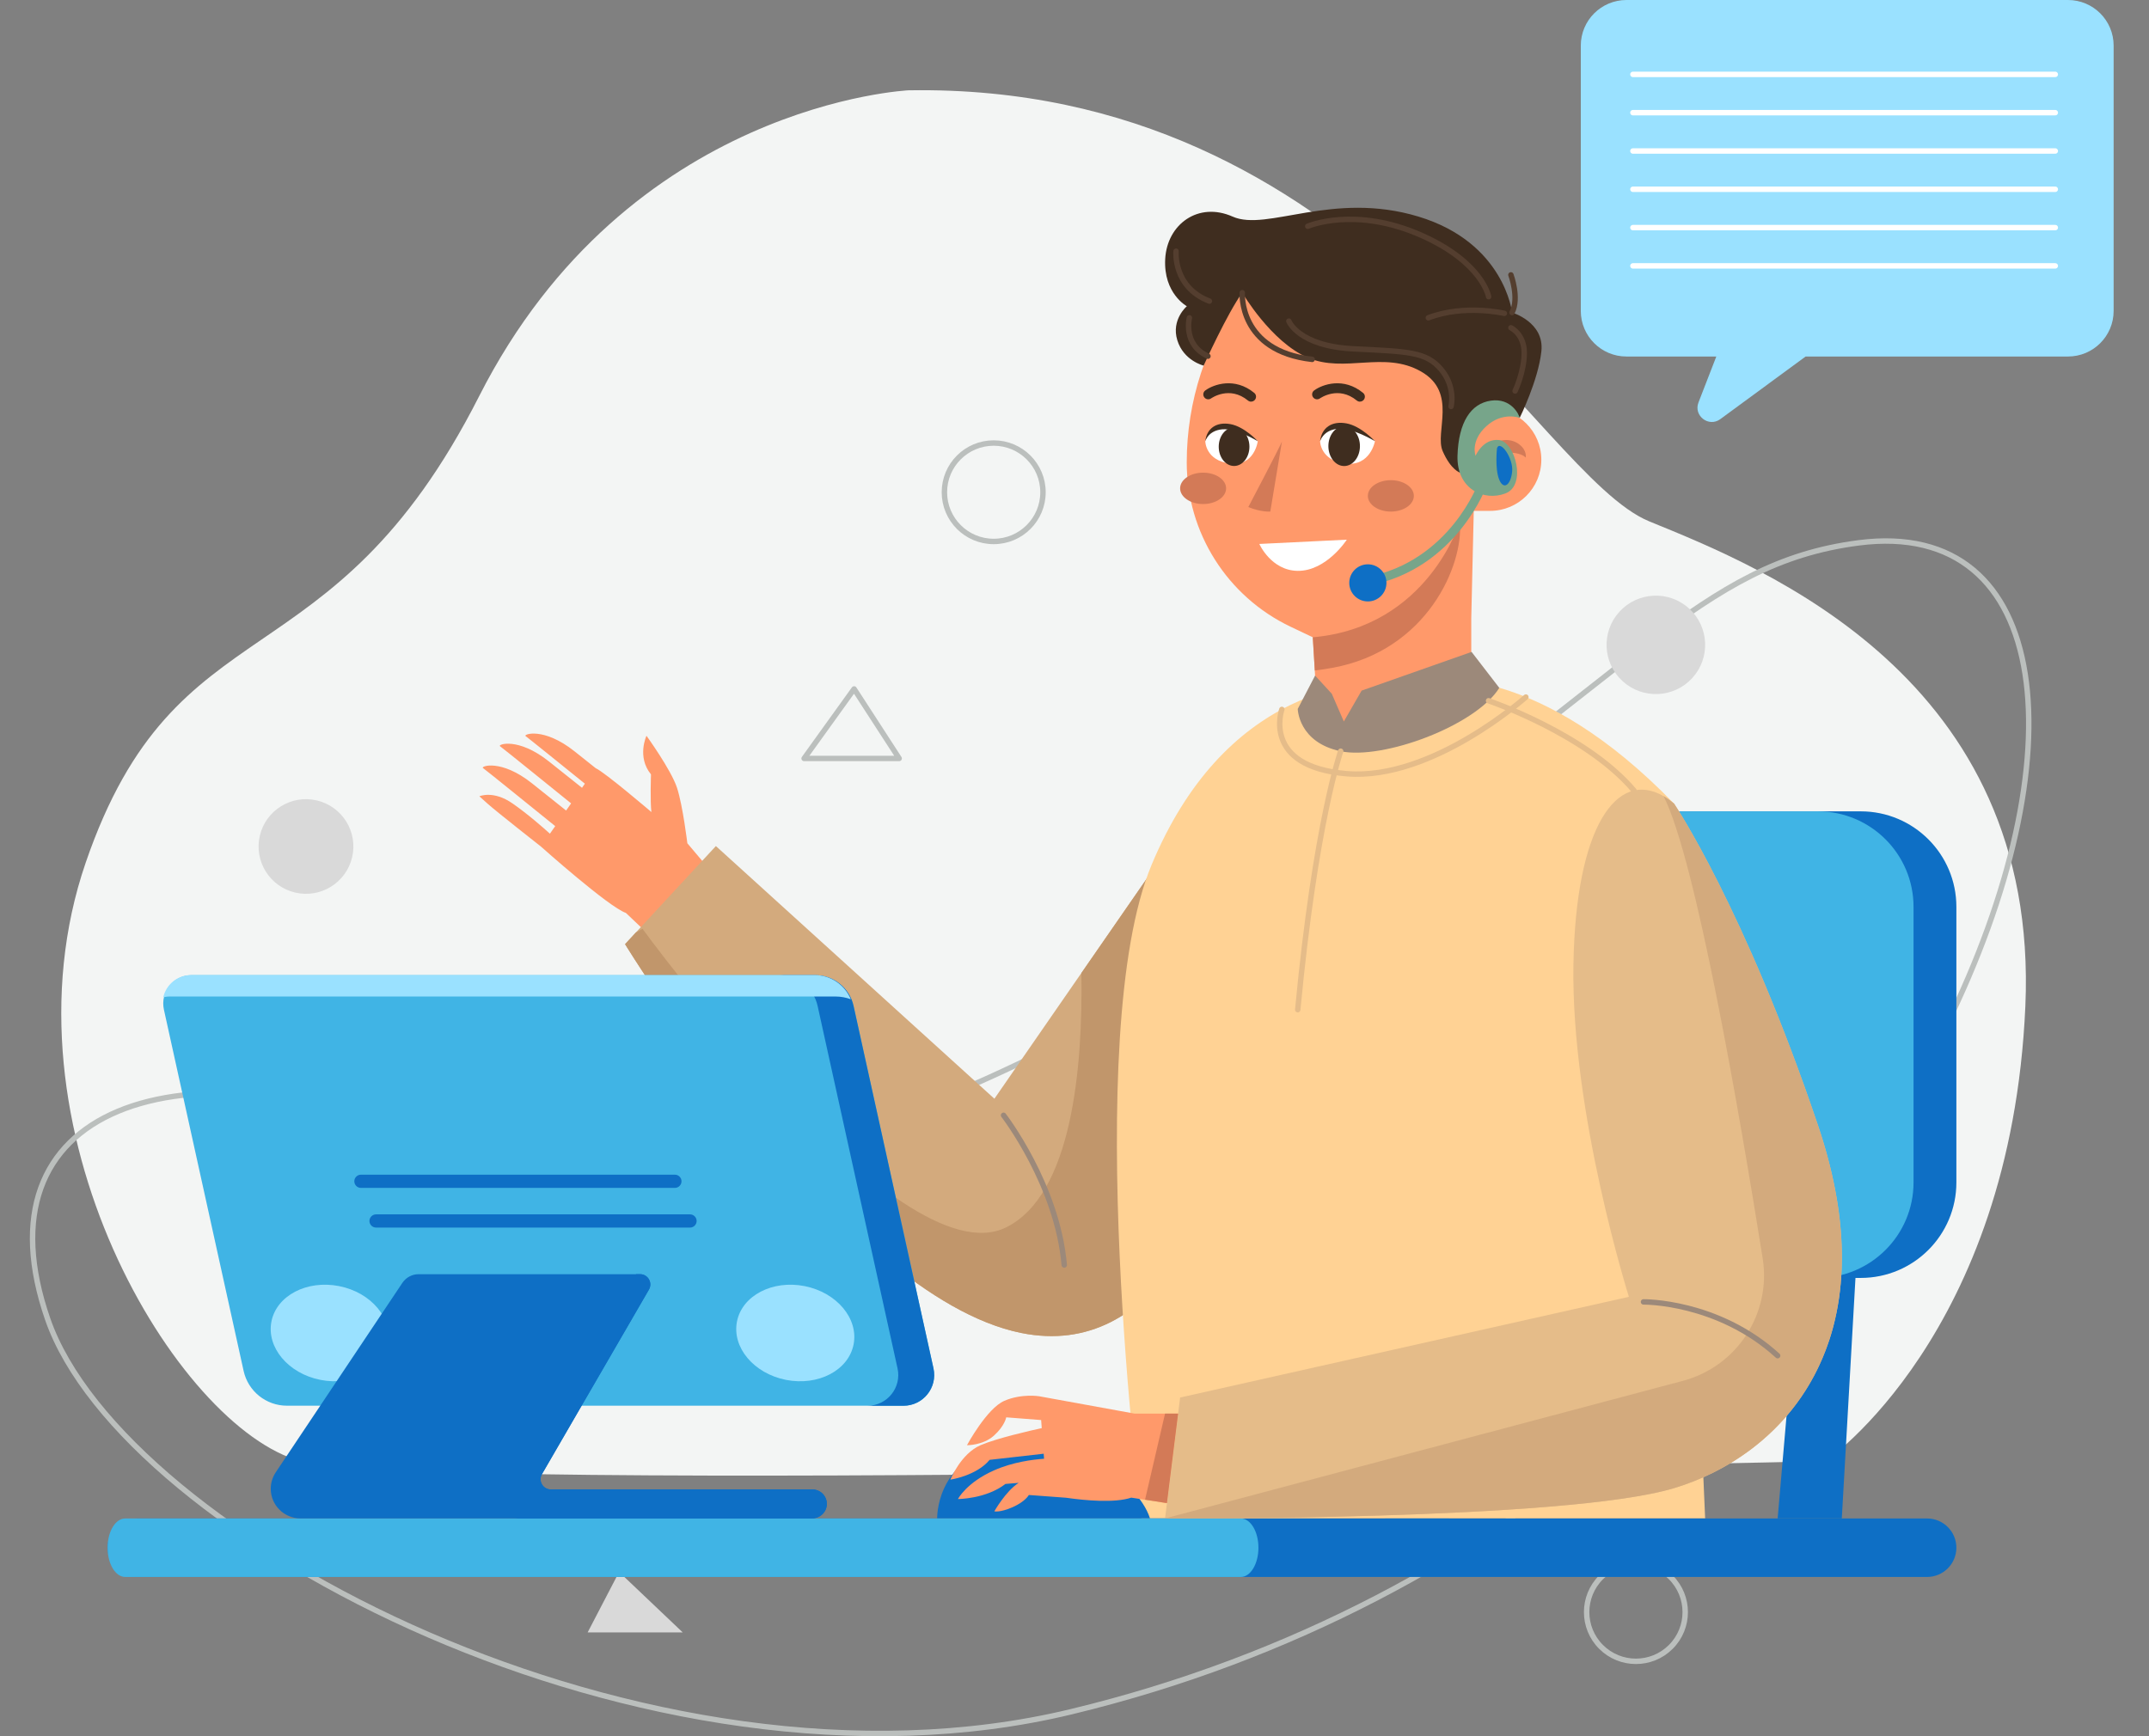 <svg width="396" height="320" viewBox="0 0 396 320" fill="none" xmlns="http://www.w3.org/2000/svg">
<rect x="0" y="0" width="396" height="320" fill="#808080" stroke="none"/>
<g clip-path="url(#clip0_2710_1774)">
<path d="M167.552 16.635C167.552 16.635 115.751 18.91 88.302 73.005C60.862 127.1 32.524 110.216 15.787 159.012C-0.951 207.808 32.794 263.3 55.417 269.308C78.04 275.315 336.404 269.308 336.404 269.308C336.404 269.308 370.538 245.997 373.216 185.466C375.894 124.924 325.022 104.707 303.938 96.106C282.854 87.504 250.359 15.307 167.542 16.645L167.552 16.635Z" fill="#F3F5F4"/>
<path d="M241.775 164.57C301.45 124.475 313.021 103.889 342.479 100.057C414.225 90.737 361.654 275.924 197.369 315.5C119.318 334.3 22.631 283.019 8.802 243.173C-4.568 204.655 31.425 190.206 84.564 210.862C137.704 231.518 211.358 184.997 241.765 164.57H241.775Z" stroke="#BBBFBD" stroke-miterlimit="10"/>
<path d="M311.83 124.98C315.216 121.285 314.961 115.547 311.261 112.165C307.56 108.783 301.814 109.038 298.428 112.734C295.041 116.429 295.296 122.167 298.997 125.549C302.698 128.931 308.443 128.676 311.83 124.98Z" fill="#D9D9D9"/>
<path d="M307.879 303.547C311.426 300.005 311.426 294.262 307.879 290.719C304.331 287.177 298.58 287.177 295.033 290.719C291.486 294.262 291.486 300.005 295.033 303.547C298.58 307.09 304.331 307.09 307.879 303.547Z" stroke="#BBBFBD" stroke-miterlimit="10"/>
<path d="M183.109 99.798C188.126 99.798 192.193 95.737 192.193 90.727C192.193 85.718 188.126 81.656 183.109 81.656C178.093 81.656 174.026 85.718 174.026 90.727C174.026 95.737 178.093 99.798 183.109 99.798Z" stroke="#BBBFBD" stroke-miterlimit="10"/>
<path d="M157.389 126.98L148.176 139.793H165.693L157.389 126.98Z" stroke="#BBBFBD" stroke-linecap="round" stroke-linejoin="round"/>
<path d="M114.082 289.734L108.287 300.871H125.803L114.082 289.734Z" fill="#D9D9D9"/>
<path d="M64.885 158.015C65.989 153.326 63.077 148.632 58.382 147.529C53.687 146.427 48.985 149.334 47.882 154.023C46.778 158.712 49.689 163.407 54.384 164.509C59.08 165.612 63.781 162.704 64.885 158.015Z" fill="#D9D9D9"/>
<path d="M381.079 0H299.711C295.064 0 291.297 3.762 291.297 8.402V57.308C291.297 61.948 295.064 65.71 299.711 65.71H316.268L312.981 74.182C312.032 76.637 314.879 78.812 316.998 77.256L332.726 65.71H381.069C385.716 65.71 389.483 61.948 389.483 57.308V8.402C389.483 3.762 385.716 0 381.069 0H381.079Z" fill="#9AE1FF"/>
<path d="M300.9 13.711H378.731" stroke="white" stroke-linecap="round" stroke-linejoin="round"/>
<path d="M300.9 20.766H378.731" stroke="white" stroke-linecap="round" stroke-linejoin="round"/>
<path d="M300.9 27.831H378.731" stroke="white" stroke-linecap="round" stroke-linejoin="round"/>
<path d="M300.9 34.886H378.731" stroke="white" stroke-linecap="round" stroke-linejoin="round"/>
<path d="M300.9 41.951H378.731" stroke="white" stroke-linecap="round" stroke-linejoin="round"/>
<path d="M300.9 49.006H378.731" stroke="white" stroke-linecap="round" stroke-linejoin="round"/>
<path d="M126.663 155.46C126.663 155.46 125.833 148.514 124.754 145.201C123.675 141.898 119.128 135.612 119.128 135.612C119.128 135.612 117.31 139.493 119.958 142.727C119.958 142.727 119.788 147.856 120.038 149.672C120.038 149.672 111.434 142.327 109.775 141.589C108.726 140.751 107.447 139.733 105.878 138.486C100.163 133.935 96.356 135.342 96.855 135.672C97.195 135.901 103.73 141.18 107.777 144.443L107.247 145.201C106.018 144.223 104.06 142.667 101.162 140.352C95.446 135.801 91.639 137.208 92.139 137.538C92.558 137.817 102.121 145.551 105.239 148.075L104.319 149.392C103.11 148.424 101.102 146.828 98.024 144.373C92.308 139.823 88.501 141.23 89.001 141.559C89.431 141.838 99.443 149.951 102.311 152.266L101.332 153.663C100.272 152.695 97.315 150.081 94.457 148.095C90.9 145.61 88.332 146.768 88.332 146.768L89.9 148.175C91.469 149.582 99.673 156.028 99.673 156.028C99.673 156.028 112.183 167.195 115.331 168.262L118.399 171.176L129.67 158.992L126.672 155.44L126.663 155.46Z" fill="#FF996A"/>
<path d="M216.764 232.566C210.049 242.245 200.646 248.213 188.156 245.678C154.691 238.882 115.181 174.02 115.181 174.02L117.17 171.875L131.918 155.939L183.24 202.51L199.267 179.339L214.926 156.717L222.66 145.541C222.66 145.541 227.186 152.696 230.044 175.437C231.823 189.697 228.066 216.33 216.764 232.566Z" fill="#D3AA7D"/>
<path d="M216.764 232.566C210.049 242.245 200.646 248.213 188.156 245.678C154.691 238.882 115.181 174.02 115.181 174.02L117.17 171.875L118.399 171.196C118.399 171.196 165.483 235.879 185.318 226.259C197.589 220.312 199.557 196.602 199.267 179.349L214.926 156.727L216.764 232.576V232.566Z" fill="#C1966B"/>
<path d="M342.439 226.259L339.391 279.865H327.57L332.217 226.259H342.439Z" fill="#0E6FC5"/>
<path d="M270.074 226.259L267.026 279.865H255.205L259.852 226.259H270.074Z" fill="#0E6FC5"/>
<path d="M342.878 149.542H250.748C241.013 149.542 233.122 157.423 233.122 167.145V217.937C233.122 227.659 241.013 235.539 250.748 235.539H342.878C352.613 235.539 360.505 227.659 360.505 217.937V167.145C360.505 157.423 352.613 149.542 342.878 149.542Z" fill="#0E6FC5"/>
<path d="M334.984 149.542H242.854C233.119 149.542 225.228 157.423 225.228 167.145V217.937C225.228 227.659 233.119 235.539 242.854 235.539H334.984C344.719 235.539 352.611 227.659 352.611 217.937V167.145C352.611 157.423 344.719 149.542 334.984 149.542Z" fill="#40B4E5"/>
<path d="M265.147 125.403C265.147 125.403 283.623 122.44 308.475 148.115L314.21 279.865H210.339C210.339 279.865 198.998 190.974 212.218 159.371C225.438 127.758 249.18 123.986 265.147 125.403Z" fill="#FFD294"/>
<path d="M228.915 53.945L233.471 47.709L272.352 60.711L272.012 75.3H274.58C279.796 75.3 284.023 79.521 284.023 84.73C284.023 89.939 279.796 94.16 274.58 94.16H271.573L271.113 113.958V131.351L242.964 135.213L242.275 123.577L241.905 117.46L237.818 115.514C226.127 109.946 218.683 98.161 218.683 85.219C218.683 73.973 222.26 63.026 228.905 53.945H228.915Z" fill="#FF996A"/>
<path d="M241.915 117.46L242.285 123.577C243.324 123.458 244.403 123.298 245.532 123.088C262.919 119.925 269.724 104.229 269.015 96.146C269.015 96.146 263.149 115.594 241.925 117.46H241.915Z" fill="#D37A57"/>
<path d="M274.87 82.026C274.141 82.575 273.471 83.303 273.231 84.211C273.231 84.211 274.68 84.69 274.81 86.317C274.94 87.943 273.231 88.642 273.231 88.642C273.231 88.642 274.55 90.837 276.749 89.65C278.947 88.462 278.587 84.321 276.399 83.453C276.399 83.453 279.876 83.053 281.145 84.331C281.145 84.331 281.435 83.053 279.986 81.926C278.487 80.758 276.379 80.868 274.87 82.016V82.026Z" fill="#D37A57"/>
<path d="M228.915 53.945C228.915 53.945 234.181 62.996 240.985 65.92C247.79 68.844 255.065 64.583 261.86 68.475C268.665 72.366 264.318 79.651 265.847 83.153C267.376 86.656 269.064 87.125 269.064 87.125C269.064 87.125 269.984 77.166 272.022 75.29C272.022 75.29 278.127 75.24 280.036 77.016C280.036 77.016 283.453 70.141 284.033 64.752C284.622 59.364 278.637 57.608 278.637 57.608C278.637 57.608 277.228 44.725 261.4 39.925C245.572 35.125 233.481 42.739 227.146 39.925C220.811 37.111 215.065 41.332 214.715 47.719C214.366 54.105 218.702 56.44 218.702 56.44C218.702 56.44 215.775 58.905 216.944 62.707C218.113 66.509 221.8 67.387 221.8 67.387C221.8 67.387 226.137 57.747 228.925 53.945H228.915Z" fill="#3F2D1F"/>
<path d="M232.062 100.257L248.18 99.469C248.18 99.469 244.443 105.266 239.137 105.216C234.241 105.166 232.062 100.267 232.062 100.267V100.257Z" fill="white"/>
<path d="M250.598 74.033C250.398 74.033 250.189 73.963 250.019 73.823C246.611 71.019 243.274 73.404 243.234 73.424C242.824 73.723 242.265 73.633 241.965 73.224C241.665 72.815 241.755 72.256 242.165 71.957C243.713 70.829 247.591 69.472 251.178 72.416C251.567 72.735 251.617 73.304 251.298 73.693C251.118 73.913 250.858 74.023 250.598 74.023V74.033Z" fill="#3F2D1F"/>
<path d="M230.544 74.033C230.344 74.033 230.134 73.963 229.964 73.823C226.557 71.019 223.209 73.404 223.179 73.424C222.769 73.723 222.21 73.633 221.91 73.224C221.61 72.815 221.7 72.256 222.11 71.957C223.659 70.829 227.536 69.472 231.123 72.416C231.513 72.735 231.563 73.304 231.243 73.693C231.063 73.913 230.803 74.023 230.544 74.023V74.033Z" fill="#3F2D1F"/>
<path d="M276.279 126.781L271.173 120.155L250.908 127.29L247.631 132.978L245.412 127.868L242.335 124.516L239.137 130.662C239.137 130.662 239.237 136.829 247.051 138.466C254.865 140.102 271.952 133.746 276.279 126.781Z" fill="#9C897A"/>
<path d="M280.026 77.016C280.026 77.016 276.879 75.819 273.881 78.563C270.883 81.307 271.902 84.011 271.902 84.011C271.902 84.011 273.281 80.758 276.249 81.108C279.207 81.467 281.365 89.45 277.408 90.947C273.451 92.444 268.405 90.168 268.575 84.011C268.755 77.855 271.013 74.372 274.74 73.843C278.467 73.314 279.946 76.438 280.026 77.016Z" fill="#77A58A"/>
<path d="M252.047 107.961C251.668 107.961 251.328 107.691 251.248 107.302C251.168 106.863 251.448 106.434 251.897 106.354C267.226 103.41 272.412 89.001 272.472 88.851C272.622 88.432 273.081 88.203 273.511 88.352C273.931 88.502 274.161 88.961 274.011 89.38C273.961 89.53 268.475 104.817 252.207 107.941C252.157 107.941 252.107 107.951 252.057 107.951L252.047 107.961Z" fill="#77A58A"/>
<path d="M248.63 107.432C248.63 109.328 250.169 110.854 252.057 110.854C253.946 110.854 255.485 109.318 255.485 107.432C255.485 105.546 253.946 104.009 252.057 104.009C250.169 104.009 248.63 105.546 248.63 107.432Z" fill="#0E6FC5"/>
<path d="M275.859 82.585C275.859 82.585 275.43 86.367 276.259 88.392C277.088 90.418 278.397 89.37 278.647 86.915C278.897 84.46 276.439 81.008 275.859 82.585Z" fill="#0E6FC5"/>
<path d="M243.254 81.317C243.254 81.317 243.254 84.85 247.89 85.439C252.517 86.027 253.366 81.317 253.366 81.317C253.366 81.317 250.738 78.853 247.341 78.783C243.943 78.713 243.264 81.317 243.264 81.317H243.254Z" fill="white"/>
<path d="M222.1 81.317C222.1 81.317 222.1 84.85 226.637 85.439C231.163 86.027 231.773 81.327 231.773 81.327C231.773 81.327 229.415 78.862 226.097 78.793C222.77 78.723 222.1 81.327 222.1 81.327V81.317Z" fill="white"/>
<path d="M231.773 81.317C231.773 81.317 229.345 78.653 226.747 78.174C224.149 77.695 222.37 78.962 222.1 81.317C222.1 81.317 222.62 79.371 225.208 79.132C227.806 78.892 231.763 81.317 231.763 81.317H231.773Z" fill="#3F2D1F"/>
<path d="M253.356 81.317C253.356 81.317 250.818 78.533 248.11 78.034C245.392 77.535 243.534 78.852 243.254 81.317C243.254 81.317 243.793 79.281 246.501 79.032C249.219 78.782 253.356 81.317 253.356 81.317Z" fill="#3F2D1F"/>
<path d="M236.219 81.417L234.081 94.29C234.081 94.29 232.382 94.419 230.024 93.461C230.024 93.461 235.6 82.864 236.209 81.417H236.219Z" fill="#D37A57"/>
<path d="M172.697 279.865C172.697 279.865 172.348 269.587 183.939 266.364C195.53 263.141 209.649 272.561 211.908 279.865H172.697Z" fill="#0E6FC5"/>
<path d="M247.691 85.897C249.296 85.897 250.598 84.253 250.598 82.225C250.598 80.197 249.296 78.553 247.691 78.553C246.085 78.553 244.783 80.197 244.783 82.225C244.783 84.253 246.085 85.897 247.691 85.897Z" fill="#3F2D1F"/>
<path d="M230.234 82.335C230.234 84.301 228.965 85.887 227.406 85.887C225.847 85.887 224.578 84.301 224.578 82.335C224.578 80.369 225.847 78.782 227.406 78.782C228.965 78.782 230.234 80.369 230.234 82.335Z" fill="#3F2D1F"/>
<path d="M260.531 91.396C260.531 92.992 258.632 94.29 256.294 94.29C253.956 94.29 252.057 92.992 252.057 91.396C252.057 89.799 253.956 88.502 256.294 88.502C258.632 88.502 260.531 89.799 260.531 91.396Z" fill="#D37A57"/>
<path d="M225.937 90.009C225.937 91.605 224.038 92.903 221.7 92.903C219.362 92.903 217.463 91.605 217.463 90.009C217.463 88.412 219.362 87.115 221.7 87.115C224.038 87.115 225.937 88.412 225.937 90.009Z" fill="#D37A57"/>
<path d="M337.023 247.155C334.085 255.966 328.719 262.632 322.364 267.352C318.037 270.555 313.251 272.85 308.475 274.287C288.53 280.324 214.686 279.865 214.686 279.865L217.463 257.583L300.161 239.022C300.161 239.022 289.469 205.134 289.939 177.762C290.368 152.276 297.972 141.779 306.546 146.738C307.195 147.117 307.835 147.576 308.484 148.115C308.484 148.115 321.545 167.544 335.014 207.459C340.53 223.784 340.43 236.916 337.033 247.155H337.023Z" fill="#E5BC89"/>
<path d="M209.06 260.546L191.513 257.353C191.513 257.353 188.286 256.804 185.068 258.191C181.84 259.588 178.183 266.374 178.183 266.374C178.183 266.374 181.141 266.414 183.149 264.608C185.158 262.802 185.418 261.235 185.418 261.235L191.853 261.734L191.963 263.221C189.814 263.69 183.689 265.087 180.701 266.364C177.044 267.931 175.125 272.721 175.125 272.721C175.125 272.721 179.922 272.022 182.36 269.068L192.322 267.941L192.392 268.869C190.334 269.008 186.667 269.467 183.229 270.984C178.083 273.249 176.524 276.293 176.524 276.293C176.524 276.293 181.671 276.293 185.278 273.509L187.716 273.309C185.308 274.846 183.229 278.558 183.229 278.558C183.229 278.558 184.279 278.818 186.627 277.78C188.975 276.732 189.585 275.545 189.585 275.545L196.439 276.053C199.997 276.562 205.383 277.061 208.46 276.034L215.015 277.041L217.074 260.546H209.04H209.06Z" fill="#FF996A"/>
<path d="M355.109 290.652H25.219C22.241 290.652 19.823 288.237 19.823 285.264C19.823 282.29 22.241 279.875 25.219 279.875H355.109C358.087 279.875 360.505 282.29 360.505 285.264C360.505 288.237 358.087 290.652 355.109 290.652Z" fill="#0E6FC5"/>
<path d="M228.655 290.652H23.061C21.272 290.652 19.823 288.237 19.823 285.264C19.823 282.29 21.272 279.875 23.061 279.875H228.655C230.444 279.875 231.893 282.29 231.893 285.264C231.893 288.237 230.444 290.652 228.655 290.652Z" fill="#40B4E5"/>
<path d="M166.482 259.089H52.868C49.041 259.089 45.724 256.425 44.895 252.693L30.206 186.095C29.486 182.831 31.974 179.738 35.322 179.738H150.215C153.612 179.738 156.55 182.093 157.279 185.406L172.008 252.214C172.788 255.747 170.09 259.099 166.472 259.099L166.482 259.089Z" fill="#40B4E5"/>
<path d="M71.504 247.813C70.555 252.583 64.979 255.497 59.043 254.329C53.108 253.152 49.071 248.332 50.02 243.562C50.969 238.793 56.545 235.879 62.481 237.046C68.416 238.214 72.453 243.043 71.504 247.813Z" fill="#9AE1FF"/>
<path d="M172.018 252.214L157.289 185.406C156.56 182.093 153.622 179.738 150.225 179.738H143.6C146.997 179.738 149.935 182.093 150.664 185.406L165.393 252.214C166.173 255.747 163.475 259.099 159.857 259.099H166.482C170.11 259.099 172.797 255.757 172.018 252.214Z" fill="#0E6FC5"/>
<path d="M152.363 277.191C152.363 278.668 151.164 279.865 149.685 279.865H55.377C53.868 279.865 52.489 279.246 51.499 278.259C50.5 277.271 49.891 275.904 49.891 274.387C49.891 273.309 50.22 272.251 50.82 271.353L74.162 236.427C74.832 235.45 75.931 234.851 77.12 234.851H117.929C119.398 234.851 120.307 236.437 119.568 237.705L99.863 271.703C99.133 272.96 100.043 274.527 101.492 274.527H149.685C150.424 274.527 151.094 274.826 151.584 275.315C152.063 275.794 152.363 276.462 152.363 277.201V277.191Z" fill="#0E6FC5"/>
<path d="M124.364 218.945H66.508C65.838 218.945 65.289 218.396 65.289 217.727C65.289 217.059 65.838 216.51 66.508 216.51H124.364C125.033 216.51 125.583 217.059 125.583 217.727C125.583 218.396 125.033 218.945 124.364 218.945Z" fill="#0E6FC5"/>
<path d="M127.152 226.259H69.296C68.626 226.259 68.077 225.71 68.077 225.042C68.077 224.373 68.626 223.824 69.296 223.824H127.152C127.821 223.824 128.371 224.373 128.371 225.042C128.371 225.71 127.821 226.259 127.152 226.259Z" fill="#0E6FC5"/>
<path d="M31.414 183.67H153.942C154.941 183.67 155.9 183.849 156.779 184.179C155.68 181.514 153.062 179.718 150.095 179.718H35.202C32.654 179.718 30.605 181.514 30.085 183.809C30.505 183.71 30.955 183.66 31.404 183.66L31.414 183.67Z" fill="#9AE1FF"/>
<path d="M157.289 247.813C156.34 252.583 150.764 255.497 144.829 254.329C138.893 253.152 134.856 248.332 135.805 243.562C136.755 238.793 142.33 235.879 148.266 237.046C154.201 238.224 158.238 243.043 157.289 247.813Z" fill="#9AE1FF"/>
<path d="M152.353 277.391C152.253 278.818 150.974 279.865 149.545 279.865H95.876C93.707 279.865 91.949 278.109 91.949 275.944C91.949 275.205 92.159 274.477 92.558 273.848L117.22 234.841H117.939C119.408 234.841 120.317 236.428 119.578 237.695L99.873 271.693C99.143 272.95 100.053 274.517 101.501 274.517H149.695C150.434 274.517 151.104 274.816 151.594 275.305C152.113 275.824 152.423 276.572 152.363 277.381L152.353 277.391Z" fill="#0E6FC5"/>
<path d="M308.475 274.287C288.53 280.324 214.686 279.865 214.686 279.865L310.103 254.509C320.076 251.855 326.431 242.106 324.812 231.927C320.615 205.603 312.501 158.374 306.546 146.738C307.195 147.117 307.835 147.576 308.484 148.115C308.484 148.115 321.545 167.544 335.014 207.459C348.494 247.374 328.429 268.26 308.484 274.287H308.475Z" fill="#D3AA7D"/>
<path d="M302.849 239.96C302.849 239.96 316.488 239.771 327.57 249.869" stroke="#9C897A" stroke-linecap="round" stroke-linejoin="round"/>
<path d="M274.3 129.156C274.3 129.156 292.257 135.253 301.09 145.7" stroke="#E5BC89" stroke-linecap="round" stroke-linejoin="round"/>
<path d="M184.928 205.563C184.928 205.563 194.841 218.386 196.11 233.155" stroke="#9C897A" stroke-linecap="round" stroke-linejoin="round"/>
<path d="M236.209 130.752C236.209 130.752 232.442 141.31 248.18 142.607C263.928 143.904 281.175 128.477 281.175 128.477" stroke="#E5BC89" stroke-linecap="round" stroke-linejoin="round"/>
<path d="M214.686 260.546L210.999 276.413L215.035 277.041L217.094 260.546H214.686Z" fill="#D37A57"/>
<path d="M247.051 138.456C247.051 138.456 242.385 151.738 239.137 186.095" stroke="#E5BC89" stroke-linecap="round" stroke-linejoin="round"/>
<path d="M277.208 57.757C277.208 57.757 269.854 56.021 263.199 58.576" stroke="#543E2F" stroke-linecap="round" stroke-linejoin="round"/>
<path d="M228.915 53.945C228.915 53.945 228.175 64.703 241.795 66.239" stroke="#543E2F" stroke-linecap="round" stroke-linejoin="round"/>
<path d="M278.417 50.662C278.417 50.662 280.007 54.933 278.627 57.608" stroke="#543E2F" stroke-linecap="round" stroke-linejoin="round"/>
<path d="M216.714 46.301C216.714 46.301 216.104 52.907 222.859 55.502" stroke="#543E2F" stroke-linecap="round" stroke-linejoin="round"/>
<path d="M219.172 58.575C219.172 58.575 217.913 63.515 222.59 65.65" stroke="#543E2F" stroke-linecap="round" stroke-linejoin="round"/>
<path d="M240.986 41.701C240.986 41.701 249.699 37.889 262.08 43.438C273.241 48.447 274.311 54.684 274.311 54.684" stroke="#543E2F" stroke-linecap="round" stroke-linejoin="round"/>
<path d="M278.417 60.412C278.417 60.412 280.876 61.569 280.876 65.042C280.876 68.514 279.187 72.067 279.187 72.067" stroke="#543E2F" stroke-linecap="round" stroke-linejoin="round"/>
<path d="M237.499 59.184C237.499 59.184 239.237 63.785 249.37 64.293C259.502 64.802 262.779 64.802 265.547 68.075C268.315 71.349 267.386 74.921 267.386 74.921" stroke="#543E2F" stroke-linecap="round" stroke-linejoin="round"/>
</g>
<defs>
<clipPath id="clip0_2710_1774">
<rect width="396" height="320" fill="white"/>
</clipPath>
</defs>
</svg>
